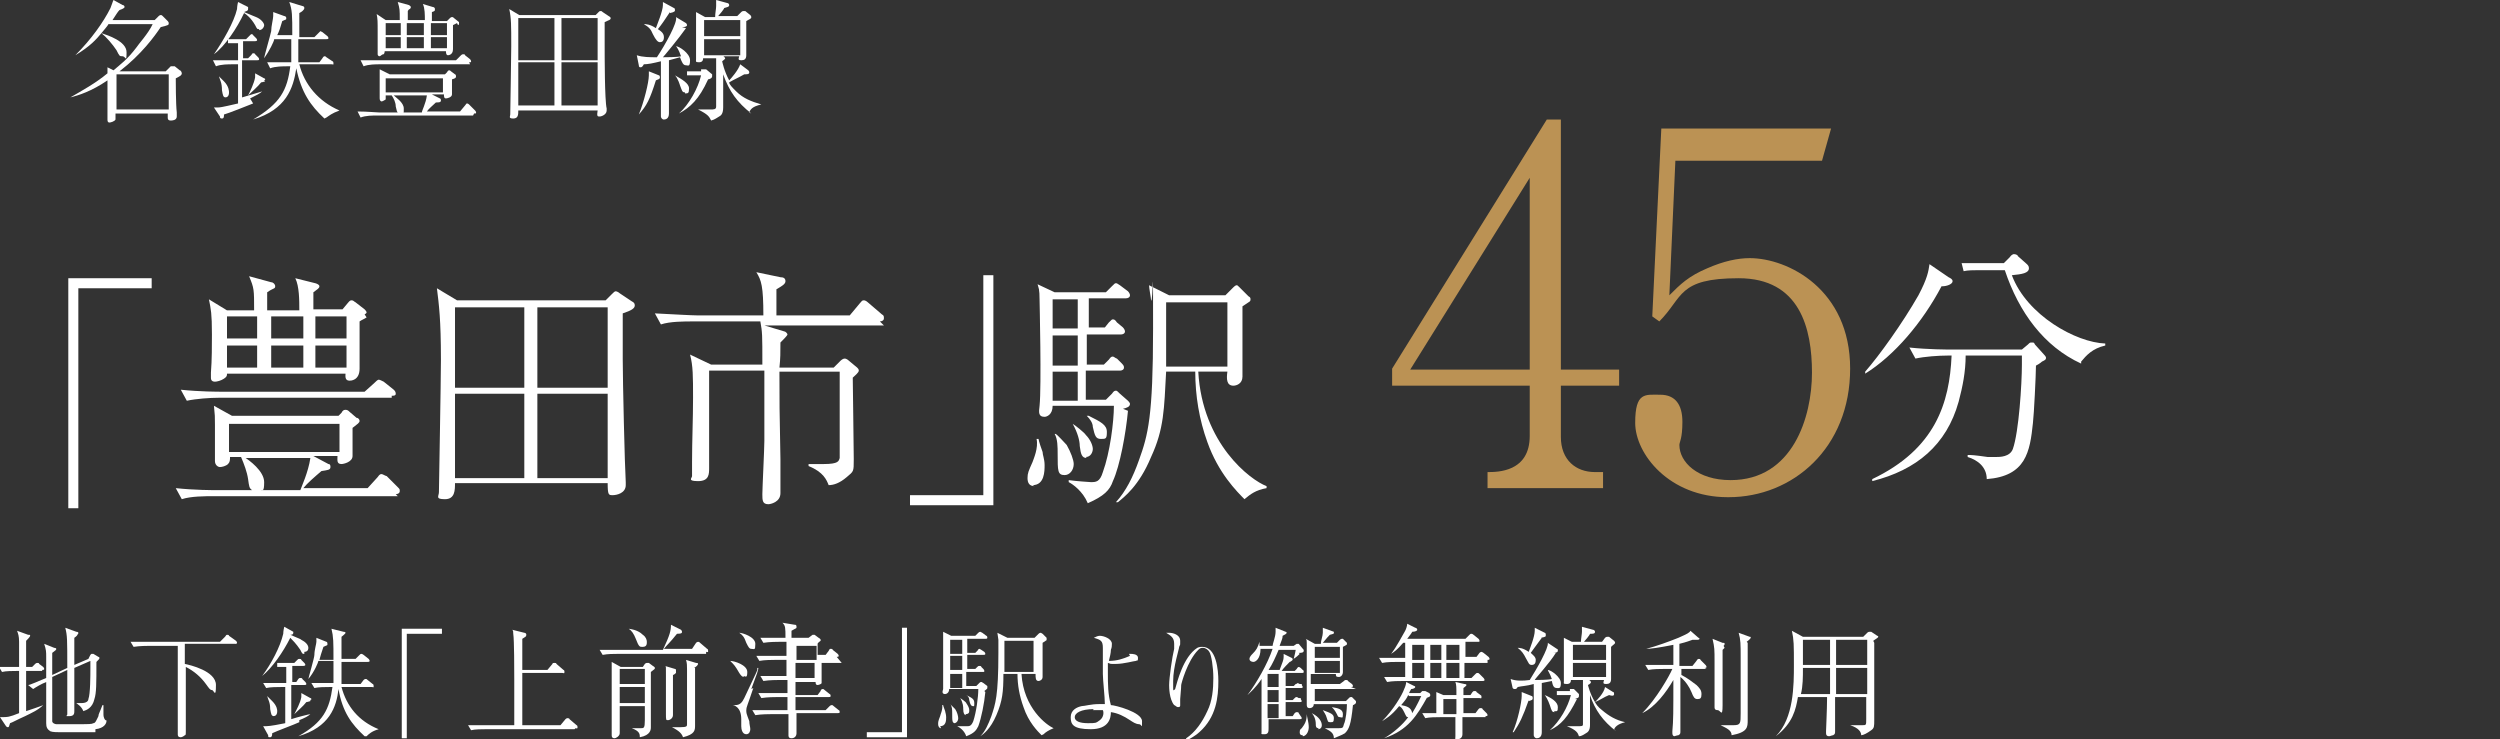 <?xml version="1.0" encoding="UTF-8"?>
<svg xmlns="http://www.w3.org/2000/svg" version="1.1" viewBox="0 0 248.9 73.6">
  <rect x="0" y="0" width="248.9" height="73.6" fill="#333333" stroke="none"/>
  <defs>
    <style>
      .cls-1 {
        fill: #bb9254;
      }

      .cls-2 {
        fill: #fff;
      }
    </style>
  </defs>
  <!-- Generator: Adobe Illustrator 28.7.7, SVG Export Plug-In . SVG Version: 1.2.0 Build 194)  -->
  <g>
    <g id="_レイヤー_2">
      <g id="work">
        <g>
          <g>
            <path class="cls-2" d="M4.2,66.8h-1.6c0,1.3,0,2.7,0,4,.3-.1,1.5-.5,1.7-.6h0c-.5.5-1.2.8-1.8,1.1-.9.4-1.2.6-1.5.7-.1.3-.1.4-.2.4s-.1,0-.2-.1l-.6-.9c.8,0,.9,0,1.9-.4v-4.2h-.2c-.4,0-1.1,0-1.5.1l-.3-.5c.7,0,1.4,0,2,0,0-1.9,0-1.9,0-2.5,0-.6-.1-.8-.2-1.1l1.1.4c.2,0,.2,0,.2.1,0,.1-.3.4-.4.5,0,1.2,0,1.6,0,2.6h.6l.3-.3c0,0,.1-.1.2-.1s.2,0,.2.1l.4.3c0,0,.1.1.1.2,0,.1-.1.1-.2.1h0ZM9.5,72.9c-.2,0-2.4,0-2.8,0-1.3,0-1.4,0-1.7-.1-.3-.2-.4-.4-.4-.8,0-.7,0-3.5,0-4.1-.5.2-1,.5-1.3.7l-.5-.4c.2,0,.8-.3,1.8-.7,0-.3,0-1.8,0-2.1,0-.5,0-.7-.2-1.3l1,.4c0,0,.2,0,.2.1s0,.1-.4.4c0,.4,0,1.9,0,2.2l1.5-.7c0-2.9,0-3.2-.2-4l1.1.4c0,0,.2,0,.2.1s0,.1-.1.2c0,.1-.3.3-.3.3,0,.5,0,.9,0,2.7l1.4-.6.2-.4c.1-.1.1-.1.1-.1,0,0,.1,0,.2,0l.5.3s.1,0,.1.1,0,.1-.3.4c0,2.2,0,3.1-.2,3.7-.2.9-.8,1.1-1.1,1.2-.2-.5-.6-.7-.7-.8h0c.2,0,.3,0,.5,0,.5,0,.7-.2.7-.4.2-.5.2-2.4.2-3.1s0-.5,0-.7l-1.6.7c0,.3,0,1.9,0,2.2s0,1.9,0,2.1,0,.5-.5.5-.2,0-.2-.2,0-.7,0-.7c0-.6,0-1.3,0-3.7l-1.5.7c0,.5,0,4.3,0,4.4,0,.2.3.3.4.3,0,0,1.6,0,1.8,0,1.6,0,1.7,0,1.9-.1.2,0,.3-.3.5-.7,0-.2.1-.3.4-1.1h.1c0,.1,0,.8,0,.9,0,.1,0,.4.2.6.1,0,.1,0,.1.1,0,.2-.2.7-1.1.8h0Z"/>
            <path class="cls-2" d="M23.5,64.1h-5.1v2c.5.1,3.1.7,3.1,2.1s-.2.5-.4.5-.3-.2-.6-.6c-.5-.7-1.2-1.3-2-1.7,0,2.4,0,2.8,0,5.8,0,.2,0,.3,0,.6s0,.4-.1.4c-.1.1-.3.2-.4.2-.3,0-.3-.2-.3-.3s0-.4,0-.5c0-2.1,0-2.6,0-5.7v-2.6h-2.8c-.2,0-1,0-1.6.1l-.3-.5c.6,0,1.4,0,2,0h6.9l.5-.5c.1-.1.1-.2.2-.2s.2,0,.2.1l.7.5s.1.1.1.2c0,.1-.1.1-.2.1h0Z"/>
            <path class="cls-2" d="M29.8,71.9c-.4.2-2.3.9-2.7,1.1,0,.1,0,.4-.2.4s-.2,0-.2-.2l-.5-.9c.1,0,.2,0,.3,0,.4,0,1.4-.2,1.9-.3v-3.6h-.4c-.4,0-1.1,0-1.5.1l-.3-.5c.9,0,1.8,0,2,0h.3v-1.6h-.2c-.2,0-.5,0-.7,0v-.4c0,0,.5,0,.7,0h1l.3-.3c.1-.1.1-.1.2-.1s.2,0,.2.1l.3.3c0,0,.1.1.1.2,0,0,0,.1-.2.1h-1.1v1.6h.4l.2-.3c.1-.1.1-.1.2-.1s.2,0,.2.1l.3.3c0,0,.1.1.1.2s-.1.1-.2.1h-1.3v3.4c.6-.2,1.8-.5,1.9-.5h0c-.2.2-.6.4-1.1.6h0ZM30.3,65.1c-.2,0-.2,0-.4-.4-.4-.6-.8-1-1-1.2-.7,1.4-1.8,3-2.8,3.8h0c.9-1.2,1.8-2.9,2.1-4.2,0,0,0-.3.1-.7l.9.5s0,0,0,.1c0,.2-.2.2-.3.2h0c.9.4,1,.4,1.1.5.4.2.7.5.7.8s-.2.4-.4.4h0ZM27.3,71.3c-.3,0-.3-.2-.4-.7,0-.7-.2-.9-.3-1.3h0c0,0,.1.1.5.5.5.5.5.9.5,1,0,.4-.2.5-.4.5h0ZM30.9,69.8c0,0-.3.1-.4.1-.3.4-.9.9-1.2,1.2h0c.2-.4.6-1.1.7-1.7,0,0,0-.3,0-.4l.9.5s.1,0,.1.1,0,0-.1.1h0ZM36.3,73.3c-1.3-1.2-2.2-2.4-2.6-4.7-.2,1.8-.9,3.8-4,4.7h0c2.5-1.4,3.1-2.7,3.4-4.9h-.3c-.4,0-1.1,0-1.5.1l-.3-.5c.9,0,1.7,0,2,0h.2c0-.5,0-.7,0-2.2h-1.5c0,.1-.4,1.1-1,1.8h0c0-.1.6-2.1.6-2.4,0-.5.2-1.1.2-1.3s0-.3,0-.4l1,.4c0,0,.1,0,.1.2s0,.1-.4.3c-.2.6-.3.9-.4,1.3h1.4c0-1.8,0-2.3-.2-3.1l1.2.3c0,0,.2,0,.2.1s-.3.3-.4.4c0,.4,0,1.7,0,2.2h1.4l.4-.4c.1-.1.1-.1.2-.1s0,0,.2.1l.5.4s.1.1.1.2c0,.1-.1.1-.2.1h-2.6c0,1.5,0,1.7,0,2.2h1.9l.3-.4c0,0,.1-.1.2-.1s.1,0,.2.1l.5.4s.1,0,.1.2,0,.1-.2.1h-3c.5,1.9,1.7,3.4,3.7,4.2h0c-.7.2-1,.5-1.2.7h0Z"/>
            <path class="cls-2" d="M40,62.6h4v.5h-3.5v10.4h-.5v-10.9Z"/>
            <path class="cls-2" d="M57.2,72.6h-8.8c-.4,0-1.1,0-1.5.1l-.3-.5c.9,0,1.8,0,2,0h2.6v-4.6c0-.8,0-3.9-.1-4.5,0-.2,0-.3-.1-.4l1.2.3c0,0,.2,0,.2.2s-.1.2-.4.4c0,.1,0,.3,0,.5,0,.4,0,2.3,0,2.6h2.5l.5-.6c0-.1.1-.1.2-.1s.2,0,.2.1l.7.6s.1,0,.1.2-.1.1-.2.1h-4c0,2.5,0,3.1,0,5.2h3.8l.5-.6c.1-.1.2-.1.2-.1,0,0,.2,0,.2.1l.7.6c0,0,.1,0,.1.2s-.1.1-.2.1h0Z"/>
            <path class="cls-2" d="M70.3,65.1h-8.8c-.4,0-1,0-1.5.1l-.3-.5c.7,0,1.3,0,2,0h4.3c.7-1.5.8-1.9.8-2.5l1,.5c0,0,.1.1.1.2,0,.1,0,.2-.5.2-.8,1-.9,1-1.3,1.5h2.8l.4-.6c0,0,.1-.1.2-.1s.1,0,.2.1l.7.6c0,0,.1,0,.1.2s0,.1-.2.1ZM64.8,66.9v4c0,.2,0,1.3,0,1.5s0,.8-1.1,1c0-.3,0-.6-.8-.9h0c0,0,.7,0,.9,0,.3,0,.4,0,.4-.8s0-1.2,0-1.4h-2.5c0,.2,0,1.2,0,1.6s0,1,0,1.1c0,.3-.4.5-.5.5s-.3,0-.3-.3,0-1.5,0-1.7c0,0,0-4.6,0-5.6l.9.5h2.2l.2-.3c0,0,.1-.1.2-.1s.1,0,.2,0l.4.3c0,0,.2.1.2.2s0,.1-.4.4h0ZM64.2,66.6h-2.5v1.5h2.5v-1.5ZM64.2,68.4h-2.5v1.6h2.5v-1.6ZM63.9,64.4c-.2,0-.3,0-.6-.8-.2-.5-.4-.8-.7-1h0c.8.1,1.2.4,1.4.6.3.2.4.5.4.7s0,.5-.4.5ZM67.3,67s-.2.2-.3.2c0,.5,0,.9,0,1.9,0,.3,0,1.8,0,2.1s-.3.5-.5.5-.2,0-.2-.7c0-1.1,0-2.2,0-3.7s0-.8-.1-1l1,.3c0,0,.1,0,.1.1s0,.1,0,.1h0ZM69.2,66.5c0,.9,0,3.7,0,4.5,0,.2,0,1,0,1.2,0,.5,0,.9-1.2,1.2-.1-.3-.3-.6-1.1-1h0c.4,0,.8,0,.8,0,.7,0,.7-.1.7-.3v-5.5c0-.3,0-.6-.1-.9l1,.3c.1,0,.2,0,.2.1,0,.1-.2.3-.4.4h0Z"/>
            <path class="cls-2" d="M74.1,67.4c-.2,0-.3-.1-.5-.4-.4-.7-.5-.8-.9-1.2h0c.4,0,1.7.4,1.7,1.1s-.2.4-.4.4h0ZM75,68.5c-.6,1.8-.7,1.9-.7,2.2s0,.3.3,1.1c0,.3.1.6.1.8s-.1.5-.4.5c-.4,0-.5-.5-.5-.8s0-.6,0-.7c0-1.2-.7-1.4-.9-1.4h0c.1,0,.2,0,.3,0,.5,0,.7-.3.9-.7.5-1.1,1.3-2.7,1.3-2.8,0,0,0-.2,0-.2h.1c0,.2-.1.5-.7,2.1h0ZM74.8,64.6c-.2,0-.3-.2-.5-.6-.2-.6-.4-.8-.7-1h0c.3,0,1.6.4,1.6,1.1s-.1.5-.4.5ZM83.8,66h-2c0,.1,0,1.6,0,1.7,0,.2,0,.2,0,.3,0,.1-.3.2-.4.2-.2,0-.2-.2-.2-.3h-2v1.3h2.2l.3-.4c0-.1.1-.2.2-.2s.1,0,.2.1l.5.4c0,0,.1,0,.1.2,0,.1-.1.1-.2.1h-3.3v1.3h3l.4-.4c0,0,.1-.1.2-.1s.1,0,.2.1l.5.4s.1,0,.1.2c0,.1-.1.1-.2.1h-4.1c0,.3,0,1.7,0,2s-.2.5-.5.5-.3-.2-.3-.3,0-.6,0-.7c0-.2,0-1.2,0-1.4h-1.7c-.2,0-1,0-1.6.1l-.3-.5c.6,0,1.4,0,2,0h1.5c0-.4,0-1.2,0-1.3h-1c-.2,0-1,0-1.6.1l-.3-.5c.6,0,1.4,0,2,0h.9v-1.3h-.8c-.2,0-1,0-1.6.1l-.3-.5c.7,0,1.3,0,2,0h.6v-1.6h-1.2c-.2,0-1,0-1.5.1l-.3-.5c.6,0,1.4,0,2,0h1v-1.4h-.7c-.2,0-1,0-1.6.1l-.3-.5c.7,0,1.3,0,2,0h.5c0-1,0-1.2-.3-1.5l1.2.2c.1,0,.2,0,.2.2s0,.1-.5.4c0,.2,0,.2,0,.7h1.7l.4-.3s.1,0,.1,0c0,0,0,0,.1,0l.4.3c0,0,.2.1.2.2s0,0,0,.1c0,0-.3.2-.3.3,0,.3,0,.7,0,1.1h.8l.3-.4c.1-.2.1-.2.2-.2s.2,0,.2.1l.5.4s.1.1.1.2c0,.1-.1.1-.2.1h0ZM81.2,64.3h-1.9v1.4s2,0,2,0v-1.4h0ZM81.2,66h-2v.4c0,.2,0,1,0,1.1h1.9v-1.6h0Z"/>
            <path class="cls-2" d="M90.3,73.4h-4v-.5h3.5v-10.4h.5s0,10.9,0,10.9Z"/>
            <path class="cls-2" d="M93.7,72.5c-.2,0-.3-.2-.3-.4s0-.3.2-.8c0-.1.3-.7.2-1.1h.1s0,.1.2.6c0,.1.1.3.1.6s0,.9-.6.9h0ZM98.1,68.9c-.1,1.1-.4,2.6-.7,3.4-.2.4-.4.7-1.2,1-.2-.6-.7-.9-.9-1h0c.3,0,1,0,1,0,.2,0,.4,0,.6-.5.3-.9.5-2.4.5-3.2h-2.9c0,.4-.3.5-.4.5-.3,0-.3-.2-.2-.5,0-1,0-4.9,0-5,0-.6,0-.6,0-.7l.8.4h2.4l.3-.3c.1-.1.2-.1.2-.1s0,0,.2.1l.4.3s.1,0,.1.2c0,.1-.1.1-.2.1h-1.8v1.4h.8l.2-.2c.1-.1.1-.2.2-.2s0,0,.2.1l.3.2s.1.1.1.2c0,.1-.1.1-.2.1h-1.6v1.4h.8l.2-.2c.1-.1.1-.1.2-.1s.2,0,.2.1l.2.2c.1.1.1.2.1.2,0,.1,0,.1-.2.1h-1.6v1.4h1l.3-.3c.1-.1.1-.1.2-.1s0,0,.2.1l.4.3s0,0,0,.2c0,.1-.2.2-.3.3h0ZM95.8,63.7h-1.2v1.4h1.2v-1.4ZM95.8,65.3h-1.2v1.4h1.2v-1.4ZM95.8,67.1h-1.2v1.4h1.2v-1.4ZM95.1,72c-.3,0-.3-.2-.3-1,0-.3,0-.7-.2-.9h0c0,0,.4.4.5.5.2.3.3.7.3.9,0,.3-.2.5-.4.5ZM96.2,71.2c-.2,0-.3-.2-.3-.6,0-.2,0-.6-.3-1.1h0c0,0,.6.4.6.5.2.3.3.5.3.7s0,.4-.4.4ZM96.9,70.3c-.2,0-.3-.1-.4-.6,0-.2-.1-.4-.3-.5h0c.6.3.8.4.8.8s0,.3-.3.3h0ZM103.7,73.2c-.4-.4-1.3-1.3-1.8-2.8-.4-1.1-.6-2.2-.6-3.3h-1.4c0,1.8-.1,2.7-.7,4.1-.6,1.4-1.3,1.9-1.6,2.1h0c.5-.5.8-1.2,1.1-2,.4-1.2.7-2,.7-6.3s0-1.1,0-1.3c0-.1-.1-.6-.1-.7l1,.5h2.7l.4-.4s.1-.1.2-.1,0,0,.2.1l.4.4c0,0,0,.1,0,.2s0,0-.1.1c0,0-.3.2-.3.2,0,.6,0,1.7,0,2.6,0,.1,0,.6,0,.8,0,.3-.3.4-.4.4-.3,0-.3-.3-.3-.7h-1.4c.2,3.4,2.5,5.1,3.2,5.4h0c-.5.2-.8.4-1,.6h0ZM102.9,63.8h-2.9c0,.7,0,2.3,0,3.1h2.9v-3.1Z"/>
            <path class="cls-2" d="M112.4,65.1c0,0,.1,0,.2,0s.7,0,.7.4-.1.2-.2.3c-.2,0-1.2.3-2,.3s-.4,0-.8-.1c0,.2,0,.5,0,1,0,1.1,0,2.1.3,3.2.4,0,3.1.7,3.1,1.6s0,.3-.3.3-.6-.2-.9-.4c-.6-.4-1.2-.7-1.9-.8,0,.6-.2,1.7-2,1.7s-2-.5-2-1.2.6-1,1.1-1.1c.3,0,.9-.2,1.7-.2s.4,0,.6,0c0-.7-.2-2.4-.2-3s0-2.5,0-2.6c0-.7-.2-.8-.9-1,.2-.1.4-.2.6-.2.4,0,1.2.3,1.2.8s-.1.5-.1.6c0,.3-.1.7-.2,1.1.8,0,1.4-.2,2.1-.5h0ZM108.9,70.6c-1.3,0-1.9.4-1.9.8s.5.6,1.3.6.8,0,1.2-.3c.4-.3.4-.8.3-1-.2,0-.4,0-1,0h0Z"/>
            <path class="cls-2" d="M118.1,73.5c.9-.6,1.6-1.6,2.1-2.7.5-1,.6-2.2.6-3.3s-.2-2.3-.4-2.6c-.1-.2-.4-.4-.6-.4s-.3,0-.5.2c-1.1,1.1-1.7,3.4-1.7,3.5,0,.4-.1,1.2-.1,1.4s0,.5,0,.6c0,.1,0,.2-.2.2-.2,0-.3-.2-.4-.2-.5-.6-.5-1.8-.5-2,0-.7.3-2.8.5-3.6,0-.2,0-.4,0-.5,0-.6-.3-.8-.8-1.1,0,0,.2,0,.3,0,.4,0,1.1.2,1.1.8s0,.3-.1.6c0,.2-.6,2-.6,3.4s0,.8.1.9c0,0,0,0,0,0,0,0,0,0,.1-.1.2-.7.8-3.2,2.2-4.1.2-.1.4-.1.5-.1,1.4,0,1.6,2.3,1.6,3.4,0,1.6-.2,3.6-1.9,5.1-.3.3-1,.7-1.4.9h0c0,0,0,0,0,0Z"/>
            <path class="cls-2" d="M129.4,65.1c-.4.4-.5.4-.6.5h0c.1-.4.2-.8.2-.9h-1.7c-.3.7-.6,1.4-1,2h.2c0,0,.9,0,.9,0,.3-.8.4-1,.4-1.3s0-.2,0-.3l.8.4c0,0,.1,0,.1.2,0,0-.2.2-.3.2-.1.1-.7.7-.8.9h1.3l.2-.2c0,0,.1-.2.2-.2s0,0,.2.1l.2.2s.1,0,.1.2c0,.1-.1.1-.2.1h-1.6v1.3h.8l.2-.2c.1,0,.2-.1.2-.1s0,0,.2.1h.2c0,.2.1.2.1.3,0,.1-.1.1-.2.1h-1.5v1.2h.7l.2-.2c.1-.1.1-.1.2-.1s0,0,.2.1h.2c0,.2.1.2.1.3,0,.1-.1.1-.2.1h-1.4v1.4h.7l.2-.3s.1-.1.2-.1.2,0,.2.1l.2.3c0,0,.1.1.1.2,0,.1-.1.1-.2.1h-3.1c0,.2,0,.6,0,.9s0,.6-.4.6-.3,0-.3-.2,0,0,0-.1c0-.7,0-2,0-2.8v-2.4c-.6.9-1.1,1.3-1.4,1.6h0c.9-1.2,2-3.1,2.5-4.6h-1.2c0,1-.5,1.3-.7,1.3s-.4-.1-.4-.3.2-.4.3-.5c.4-.4.5-.6.7-1.2h0c0,.1,0,.3,0,.4h1.3c0-.2.3-.9.3-1.4s0-.3,0-.4l1,.4s.1,0,.1.1c0,.1-.2.2-.4.3,0,.3-.1.4-.3,1h1.4l.3-.2c0,0,.1,0,.1,0,0,0,.1,0,.1,0l.5.6s0,0,0,.1c0,.2-.3.2-.5.2h0ZM127.3,67.1h-1.1v1.3h1.1v-1.3ZM127.3,68.7h-1.1v1.2h1.1v-1.2ZM127.3,70.1h-1.1v1.4h1.1v-1.4ZM129.7,73.2c-.1,0-.3,0-.3-.3s.1-.3.2-.4c.3-.4.5-.7.5-1.4h0c0,.2.2.8.2,1.3s-.3.9-.6.9h0ZM135,68.6h-4.1v1.2h3.1l.3-.3c.1-.1.1-.1.2-.1s0,0,.1,0l.4.4s0,0,0,.1,0,0,0,.1c0,0-.2.2-.3.2-.2,2-.4,2.4-.8,2.8-.3.2-.9.4-1.1.5,0-.5-.3-.7-.9-1h0c.2,0,.6,0,1.2,0s.6,0,.7-.4c.2-.4.3-1.5.3-2h-3.3c0,.4-.4.4-.4.4-.3,0-.3-.2-.3-.4,0-.4,0-2.1,0-2.4,0-.3,0-.6,0-1.2,0-1,0-2.2,0-2.5,0-.2,0-.3-.1-.4l.9.5h.6c0-.3.2-.8.2-1.1s0-.4,0-.5l1.1.4c0,0,0,.1,0,.1,0,.1,0,.1-.4.2-.2.2-.2.2-.7.8h1.4l.3-.3c0,0,.1-.1.2-.1s0,0,.1,0l.4.4s0,0,0,.1,0,.1-.4.3c0,.2,0,.4,0,.7,0,.3,0,1.5,0,1.8s-.2.5-.4.5c-.3,0-.3-.1-.3-.3h-2.5v1h2.9l.4-.3c.1-.1.1-.1.2-.1s.2,0,.2.1l.4.3s.1.1.1.2-.1.1-.2.1h0ZM131.3,72.5c-.3,0-.3-.2-.3-.4,0-.5-.2-.9-.4-1.1h0c.8.4,1,.9,1,1.2s-.2.4-.4.4h0ZM133.4,64.4h-2.5v1.1h2.5v-1.1ZM133.4,65.8h-2.5v1.2h2.5v-1.2ZM132.4,71.9c-.2,0-.2-.1-.3-.4-.1-.4-.3-.6-.4-.8h0c.8.3,1.1.4,1.1.8s-.1.4-.3.4h0ZM133.4,71.4c-.2,0-.2-.1-.3-.3-.2-.4-.4-.6-.5-.7h0c.6.1,1.1.2,1.1.7s-.1.3-.3.3h0Z"/>
            <path class="cls-2" d="M148.1,66h-2.3v1.5h.7l.4-.4c.1-.1.1-.1.2-.1s.1,0,.2.1l.4.4c0,0,.1.1.1.2s-.1.1-.2.1h-7.9c-.4,0-1.1,0-1.6.1l-.3-.5c.8,0,1.6,0,2.1,0v-1.5h-.7c-.4,0-1.1,0-1.6.1l-.3-.5c.9,0,1.8,0,2,0h.6v-1.5h-.2c-.6.7-.9.9-1.2,1.1h0c.6-.8,1.1-1.8,1.4-2.3.1-.2.2-.5.2-.7l.8.4c.1,0,.2.1.2.2,0,.1-.2.2-.5.2-.1.2-.2.3-.5.7h5.8l.4-.4c.1-.1.1-.1.2-.1s.2.1.2.1l.5.4s.1.1.1.2,0,.1-.2.1h-1.2v1.5h1.1l.3-.4s.1-.1.2-.1,0,0,.2.1l.5.4s.1.1.1.2-.1.1-.2.1h0ZM142.1,69.4c-1,1.8-1.9,3.3-4.3,4.1h0c.9-.5,1.9-1.4,2.4-2.1-.2,0-.2-.1-.4-.5s-.3-.5-.5-.6c-.8,1-1.4,1.3-1.7,1.5h0c1.1-1.1,2-2.6,2.2-3.2.1-.2.2-.5.2-.7l.8.4s.1,0,.1.1c0,0,0,0,0,0,0,.1-.2.2-.4.2-.1.2-.2.3-.2.4h1.1l.2-.2s.1,0,.1,0c0,0,.1,0,.2,0l.4.2s.1.1.1.2c0,.2-.2.2-.4.3h0ZM140.2,69.2c-.2.4-.2.4-.7,1,.5.1,1,.2,1.1.8.5-.8.8-1.5.9-1.7h-1.2ZM141.8,64.2h-1.2v1.5h1.2v-1.5ZM141.8,66h-1.2v1.5h1.2v-1.5ZM147.9,71.4h-2.3c0,.2,0,1.1,0,1.2,0,0,0,.4,0,.5,0,.3-.2.5-.5.5s-.2,0-.2-.3,0-.5,0-.5c0-.2,0-1.2,0-1.4h-1.5c-.4,0-1.1,0-1.5.1l-.3-.5c.6,0,.7,0,1.4,0v-.8c0-.5,0-.6,0-1.3l.7.3h1.3c0-.8,0-1-.1-1.3l.9.2c0,0,.2,0,.2.1s-.2.2-.3.3c0,0,0,.6,0,.7h.7l.2-.3c.1-.1.1-.1.2-.1s.2,0,.2.1l.4.3s.1,0,.1.2-.1.1-.2.1h-1.6v1.5h1.2l.3-.4c.1-.1.1-.1.2-.1s.2,0,.2.1l.4.4c0,0,.1.1.1.2,0,.1-.1.1-.2.1h0ZM143.5,64.2h-1.1v1.5h1.1v-1.5ZM143.5,66h-1.1v1.5h1.1v-1.5ZM143.7,69.6v1.5h1.3c0-1.1,0-1.2,0-1.5h-1.3ZM145.3,64.2h-1.3v1.5h1.3v-1.5ZM145.3,66h-1.3v1.5h1.3v-1.5Z"/>
            <path class="cls-2" d="M152.2,69.7c-.6,1.7-.9,2.3-1.5,3.2h-.1c.5-1.1.9-3,.9-3.6s0-.3,0-.4l1,.4c0,0,.1,0,.1.2,0,.2-.1.2-.4.3h0ZM154.9,65c-.6,1-2.1,2.6-2.1,2.7.2,0,1.4,0,1.7-.1-.2-.6-.4-.8-.4-.9h0c.3,0,1.3.7,1.3,1.3s-.2.5-.4.5c-.3,0-.4-.2-.5-.7l-1,.2c0,1.2,0,1.8,0,2.1,0,.4,0,2.7,0,2.8,0,.5-.3.6-.5.6s-.3-.2-.3-.3c0-.4,0-2.3,0-2.7s0-2.1,0-2.4c-.7.2-1.2.2-1.6.3-.1.2-.2.2-.3.2s-.1,0-.2-.1l-.2-.9c.5.2,1.2.2,1.9.1.7-1.1,1.9-3.2,1.8-3.7l.9.6c.1,0,.1.1.1.2,0,.1-.1.2-.5.2h0ZM153.5,63.5c-.6.8-.8,1.1-1.1,1.5.2.2.5.4.5.7s-.1.5-.4.5-.3-.2-.6-.7c-.2-.4-.4-.7-.8-1h0c.2,0,.5,0,1.1.4.1-.3.6-1.5.6-2.1s0-.2,0-.3l1,.5c0,0,.1,0,.1.2s0,.2-.5.3h0ZM154.8,70.9c-.3,0-.3-.1-.5-.7,0,0-.2-.6-.5-1h0c.7.3,1.3.7,1.3,1.2s-.1.4-.4.4h0ZM157,69.6c-.9,1.8-1.6,2.6-2.7,3.1h0c1-.9,1.8-2.3,2.1-3.5h-.7c-.2,0-.5,0-.7,0v-.4c.1,0,.6,0,.7,0h.6v-.2c.2,0,.2,0,.3,0s.1,0,.1,0l.5.5c0,0,0,0,0,.2,0,.2-.2.2-.4.3h0ZM160.9,72.8c-1.3-1-2.1-2.1-2.6-3.6,0,.2,0,.4,0,.6,0,.4,0,2.4,0,2.4,0,.5-.2.7-.4.8-.2.1-.4.3-.7.3-.1-.3-.2-.6-1.2-1h0c.2,0,1,0,1.1,0,.4,0,.5,0,.5-.2v-3.8c0-.4,0-.5,0-.6h-1.2c0,.1,0,.4-.4.4s-.3-.1-.3-.2c0-.3,0-1.5,0-1.8s0-1.7,0-1.9,0-.5,0-.7l.8.4h.9c0-.3.1-.8.1-1s0-.4,0-.5l1.1.3c.1,0,.2.1.2.2,0,.2-.2.2-.5.2,0,.1-.5.7-.6.8h1.8l.3-.4s.1-.1.2-.1.1,0,.2,0l.5.4c0,0,.1.1.1.2,0,.1-.2.2-.4.4,0,.1,0,1.5,0,1.6,0,.2,0,1.4,0,1.6,0,.4-.2.5-.5.5s-.3-.1-.2-.4h-1.7.2c.1,0,.2.2.2.2,0,.1-.1.2-.3.3,0,0,.2.9.7,1.7.2-.2.9-.9,1-1.5l.8.5c.1,0,.1.1.1.2,0,.2-.2.2-.5.1-.5.2-.9.5-1.4.7.1.2.3.5.7.8.7.6,1.4,1,2.3,1.2h0c-.8.2-1,.5-1.1.7h0ZM159.9,64.2h-3.3v1.5h3.3v-1.5ZM159.9,66h-3.3v1.4h3.3v-1.4Z"/>
            <path class="cls-2" d="M169.9,66.6h-2.5c0,.3,0,.3,0,.6.6.3,1.1.7,1.5,1,.3.3.5.5.5.9s-.1.5-.4.5-.4-.2-.6-.7c-.2-.5-.6-1.1-1.1-1.5,0,.8,0,4.1,0,4.8,0,.1,0,.5,0,.6,0,.2,0,.3-.2.4-.1,0-.4.1-.4.1-.1,0-.2-.1-.2-.3s0-.2,0-.2c.1-1.1.1-1.8.1-5.1-.7,1.2-1.8,2.7-3.1,3.3h0c1.4-1.4,2.7-3.7,3-4.4h-.8c-.4,0-1.1,0-1.6.1l-.3-.5c.9,0,1.8,0,2,0h.8v-2c-1.5.3-2.3.4-2.7.4h0c1.1-.3,2.2-.7,3.2-1.1.9-.4,1.1-.5,1.2-.7l.8.7c.1,0,.1.1.1.1,0,.1-.2.1-.2.1-.1,0-.3,0-.5,0-.3.1-.5.2-1.3.4v2.2s1.3,0,1.3,0l.4-.5c0,0,.1-.2.2-.2s.2,0,.2.1l.5.5s.1.1.1.2-.1.1-.2.1h0ZM171.7,64.5s-.2.2-.2.2c0,.2,0,.3,0,.8,0,1.3,0,3.4,0,4.7s-.2.5-.5.5-.3-.2-.3-.3,0-.5,0-.6c0-1.3,0-2.6,0-3.9s0-1.4-.2-2.3l1,.4c.2,0,.2,0,.2.1s0,.1-.1.2h0ZM174,64c0,.3,0,.5,0,.7,0,1.4,0,4.8,0,5.5,0,.2,0,1.3,0,1.5,0,.7,0,1.2-1.6,1.5,0-.5-.5-.7-1.1-1h0c.3,0,1,0,1.3,0,.7,0,.7-.2.7-1.2s0-2.8,0-3.2,0-1.9,0-2.3c0-1.4,0-1.8-.2-2.5l1.1.4c.1,0,.1,0,.1.1,0,0,0,.1-.4.4h0Z"/>
            <path class="cls-2" d="M186.6,64c0,.4,0,.9,0,1.2,0,.8,0,3.3,0,4.8,0,.5,0,1.5,0,1.7,0,.6,0,.8-.3,1-.4.3-.8.5-1,.5,0-.3-.2-.7-1.1-1h0c.2,0,1,0,1.2,0,.4,0,.4,0,.4-.6s0-1.8,0-2.2h-3.1c0,.5,0,2.5,0,2.9,0,.2,0,.4,0,.5,0,.2,0,.3-.2.4-.1,0-.3.1-.4.1-.2,0-.3-.1-.3-.3s0-.2,0-.2c0-.2.1-2.2.1-3.2v-.2h-2.9c-.2,1.2-.5,2.6-2.2,3.9h0c1.8-1.8,1.8-5.1,1.8-7.1s0-2.5-.2-3.4l1.1.6h6l.4-.4c0,0,.1-.1.2-.1s.1,0,.2,0l.6.4s.1,0,.1.1c0,.1-.4.3-.5.4h0ZM179.5,66.5c0,.9,0,1.8-.2,2.6h2.9v-2.6s-2.7,0-2.7,0ZM182.2,63.7h-2.7v2.5h2.7v-2.5ZM185.9,63.7h-3.1v2.5h3.1v-2.5ZM185.9,66.5h-3.1v2.6h3.1v-2.6Z"/>
          </g>
          <g>
            <g>
              <path class="cls-2" d="M17.5,7.8c0,.2,0,2.6.1,3.4,0,0,0,.3,0,.4,0,.4-.5.4-.6.4-.3,0-.3-.2-.3-.3s0-.4,0-.4h-5.2c0,.1,0,.6,0,.6-.1.2-.5.3-.6.3-.2,0-.2-.2-.2-.3s0-.4,0-.5c0-1.1,0-3,0-3.4-1.6,1.1-2.9,1.5-3.7,1.7h0c1.2-.7,2.5-1.4,3.7-2.4,0-.3,0-.5,0-.6l.6.3c.7-.6,1.4-1.1,2.3-2.3.1-.2,1.2-1.4,1.6-2.3h-4.4c-.1.2-.3.4-.7.9.6.2,2.5.8,2.5,1.9s-.1.4-.4.4-.3,0-.6-.6c-.4-.6-1-1.3-1.5-1.7-.5.6-1.1,1.3-2.6,2.2h0c1.6-1.6,2.8-3.3,3.5-4.7.2-.5.2-.6.3-.8l.9.5c0,0,.2,0,.2.2,0,.1-.2.2-.5.3-.2.2-.3.4-.7,1h4.2l.4-.4s.1-.1.2-.1.1,0,.2.1l.5.5c0,0,.1.1.1.2,0,.2,0,.2-.8.4-.6.9-1.9,2.7-4.1,4.4h4.6l.5-.5s.1,0,.2,0,.1,0,.2,0l.5.4c.1,0,.2.2.2.3,0,.2-.2.3-.6.5h0ZM16.8,7.4h-5.2v3.5h5.2v-3.5Z"/>
              <path class="cls-2" d="M25.2,10.3c-.5.2-2.5,1-2.9,1.1,0,.2,0,.4-.2.4s-.2-.1-.2-.2l-.6-.9c.1,0,.2,0,.4,0,.4,0,1.5-.3,2-.4v-3.9h-.5c-.5,0-1.2,0-1.7.2l-.3-.6c1,0,1.9,0,2.2,0h.3v-1.7h-.3c-.2,0-.5,0-.7,0v-.4c.1,0,.6,0,.8,0h1l.3-.3c.1-.1.2-.2.2-.2,0,0,.2,0,.2.1l.3.3c0,0,.1.1.1.2,0,0,0,.1-.2.1h-1.2v1.7h.5l.3-.3c.1-.1.1-.2.2-.2,0,0,.2,0,.2.1l.3.3c0,0,.1.1.1.2s-.1.1-.2.1h-1.5v3.7c.7-.2,2-.6,2-.6h0c-.2.2-.6.4-1.2.7h0ZM25.8,2.9c-.2,0-.2,0-.4-.4-.4-.7-.9-1.1-1.1-1.2-.7,1.5-1.9,3.3-3,4.1h0c.9-1.3,2-3.2,2.3-4.5,0,0,0-.3.1-.7l1,.5s0,0,0,.2c0,.2-.2.2-.4.3h0c.9.4,1,.4,1.2.5.5.2.8.6.8.8s-.2.5-.5.5h0ZM22.5,9.7c-.3,0-.3-.2-.4-.7,0-.8-.2-1-.3-1.4h0c0,0,.1.1.5.5.5.5.5,1,.5,1.1,0,.4-.2.5-.4.5h0ZM26.4,8.1c0,0-.3.1-.4.1-.3.4-1,1-1.3,1.3h0c.2-.4.6-1.2.7-1.8,0,0,0-.3,0-.4l.9.5s.1,0,.1.1,0,0-.1.1h0ZM32.3,11.8c-1.4-1.3-2.3-2.6-2.8-5-.3,2-1,4.1-4.3,5.1h0c2.7-1.6,3.4-2.9,3.7-5.3h-.3c-.4,0-1.2,0-1.7.2l-.3-.6c.9,0,1.8,0,2.2,0h.2c0-.6,0-.7,0-2.3h-1.7c0,.2-.5,1.2-1,1.9h0c0-.2.6-2.2.7-2.7,0-.5.2-1.2.2-1.5s0-.3,0-.4l1.1.4c0,0,.2,0,.2.2s0,.1-.4.3c-.2.7-.3,1-.5,1.4h1.5c0-2,0-2.5-.3-3.3l1.3.4c0,0,.2,0,.2.2s-.3.4-.5.5c0,.4,0,1.9,0,2.4h1.5l.4-.4c.1-.1.2-.2.2-.2,0,0,0,0,.2.1l.5.4s.1.1.1.2c0,.1-.1.1-.2.1h-2.8c0,1.6,0,1.8,0,2.3h2.1l.3-.4c0,0,.1-.2.2-.2s.1,0,.2.1l.6.4c0,0,.1,0,.1.2s0,.1-.2.1h-3.2c.5,2,1.9,3.7,4,4.6h0c-.8.3-1,.5-1.3.7h0Z"/>
              <path class="cls-2" d="M47.1,11.5h-9.5c-.5,0-1.2,0-1.7.2l-.3-.6c1,0,1.9.1,2.2.1h1.8c-.1-.1-.1-.2-.2-.6,0-.4-.2-.8-.4-1.1h-.6c0,.2,0,.3,0,.4,0,0-.3.2-.4.2s-.2-.1-.2-.3,0-.4,0-.5c0-.2,0-.9,0-1.4s0-.5,0-1l1,.5h5.5l.2-.2c0,0,.1-.2.2-.2s.1,0,.2.1l.4.3c0,0,.1,0,.1.2,0,.1,0,.2-.4.3,0,.3,0,1.2,0,1.2,0,0,0,.2,0,.3,0,.3-.5.4-.6.4-.2,0-.2-.2-.2-.4h-1.2l.8.4c0,0,.1,0,.1.2,0,.2-.2.2-.5.2-.3.3-.7.6-.9.9h3.3l.5-.6c.1-.1.1-.2.2-.2s.2.1.2.1l.6.6c0,0,.1.1.1.2,0,.1,0,.1-.2.1h0ZM46.8,6.4h-8.9c-.5,0-1.2,0-1.7.2l-.3-.6c1,0,1.9,0,2.2,0h7.3l.5-.5c0,0,.1-.1.2-.1s.2,0,.2.1l.5.4c0,0,.1.1.1.2s0,.1-.2.1h0ZM45.5,2.3c-.2.1-.2.1-.4.2,0,.4,0,2.1,0,2.4,0,.6-.5.6-.5.6-.2,0-.2-.3-.2-.4h-6.1c0,0,0,.2-.1.3-.2,0-.3.2-.4.2-.2,0-.2-.2-.2-.2s0-.2,0-.2c0-.6,0-1.4,0-2,0-1.1,0-1.3-.1-1.8l.9.6h1.4c0-1.1,0-1.1-.2-1.8l1.1.3c0,0,.2.1.2.2s0,.1-.1.2c0,0-.1,0-.2.2,0,.2,0,.7,0,.9h1.7c0-.5,0-1.2-.2-1.6l1,.3s.2,0,.2.2,0,.2-.3.3c0,.2,0,.7,0,.9h1.5l.3-.3c0,0,.1-.1.2-.1s.1,0,.2.1l.5.4s0,.1,0,.2,0,0-.1.1h0ZM39.9,2.3h-1.5v1.2h1.5v-1.2ZM39.9,3.7h-1.5v1.1h1.5v-1.1ZM44.1,7.8h-5.7v1.4h5.7v-1.4ZM39.2,9.5c.2.2,1,.7,1,1.3s0,.4-.2.4h2c0-.2.4-.9.5-1.7h-3.4ZM42.2,2.3h-1.7v1.2h1.7v-1.2ZM42.2,3.7h-1.7v1.1h1.7v-1.1ZM44.5,2.3h-1.6v1.2h1.6v-1.2ZM44.5,3.7h-1.6v1.1h1.6v-1.1Z"/>
              <path class="cls-2" d="M60.2,2.2c0,.7,0,1.2,0,2.3s0,5.5.2,6.3c0,0,0,.1,0,.2,0,.4-.5.6-.7.6s-.3,0-.2-.6h-7.9c0,.4,0,.8-.5.8s-.3-.2-.3-.4.1-5.8.1-6.8c0-2.1,0-2.8-.2-3.7l1,.6h7.6l.3-.3c.1-.1.1-.1.2-.1s.1,0,.2.1l.6.4c0,0,.2.1.2.2,0,.2-.2.2-.6.4ZM55.2,1.8h-3.6v4.2h3.6V1.8ZM55.2,6.2h-3.6v4.3h3.6v-4.3ZM59.5,1.8h-3.6v4.2h3.6V1.8ZM59.5,6.2h-3.6v4.3h3.6v-4.3Z"/>
              <path class="cls-2" d="M65.3,8c-.6,1.9-.9,2.5-1.7,3.4h0c.5-1.2,1-3.2,1-3.9s0-.3,0-.4l1,.4c0,0,.1,0,.1.2,0,.2-.2.2-.4.3h0ZM68.3,2.8c-.7,1-2.2,2.8-2.3,2.9.2,0,1.5,0,1.8-.1-.2-.6-.4-.9-.5-1h0c.3,0,1.4.7,1.4,1.4s-.2.5-.4.5c-.3,0-.4-.3-.6-.8l-1.1.3c0,1.3,0,1.9,0,2.2,0,.5,0,2.9,0,3.1,0,.5-.3.6-.5.6s-.3-.2-.3-.3c0-.5,0-2.5,0-2.9s0-2.2,0-2.6c-.8.2-1.3.3-1.7.3-.1.2-.2.3-.3.3s-.2,0-.2-.2l-.2-1c.6.2,1.3.2,2,.2.8-1.2,2.1-3.5,1.9-4l1,.6c0,0,.1.1.1.2,0,.1-.1.2-.5.2h0ZM66.7,1.2c-.6.9-.8,1.2-1.2,1.7.3.2.6.4.6.8s-.2.5-.4.5-.4-.2-.7-.8c-.2-.5-.4-.7-.9-1h0c.2,0,.6,0,1.2.4.1-.3.7-1.7.7-2.3s0-.2,0-.3l1.1.6c0,0,.1,0,.1.2,0,.1,0,.2-.5.3h0ZM68.2,9.2c-.3,0-.3-.2-.5-.7,0,0-.2-.7-.5-1h0c.7.4,1.4.8,1.4,1.3s-.1.5-.4.5h0ZM70.5,7.9c-.9,2-1.8,2.8-2.9,3.4h0c1-.9,1.9-2.5,2.2-3.8h-.7c-.2,0-.5,0-.7,0v-.4c.1,0,.6,0,.8,0h.6v-.2c.2,0,.2,0,.3,0s.1,0,.2,0l.6.5c0,0,0,0,0,.2,0,.2-.3.3-.4.3h0ZM74.8,11.3c-1.4-1.1-2.2-2.2-2.8-3.9,0,.2,0,.5,0,.7,0,.4,0,2.6,0,2.6,0,.6-.2.8-.4.9-.2.1-.4.3-.8.4-.2-.4-.3-.6-1.3-1.1h0c.2,0,1.1,0,1.2,0,.4,0,.6,0,.6-.3v-4.2c0-.5,0-.5,0-.6h-1.3c0,.1,0,.4-.4.4s-.3-.1-.3-.3c0-.3,0-1.7,0-1.9s0-1.8,0-2.1,0-.5,0-.7l.9.5h1c0-.4.1-.8.1-1.1s0-.4,0-.6l1.1.3c.1,0,.2.1.2.2,0,.2-.2.2-.5.3,0,.1-.5.7-.6.8h1.9l.4-.4c0,0,.1-.1.2-.1s.1,0,.2,0l.5.4c0,0,.1.1.1.2,0,.2-.2.2-.5.4,0,.1,0,1.7,0,1.7,0,.3,0,1.5,0,1.7,0,.4-.2.5-.5.5s-.3-.1-.2-.4h-1.8.2c.1,0,.2.2.2.2,0,.1-.2.2-.3.3,0,0,.2,1,.7,1.9.2-.2.9-1,1.1-1.6l.8.6c0,0,.1.1.1.2,0,.2-.2.2-.5.2-.5.3-1,.5-1.5.8,0,.2.3.5.7.9.7.7,1.5,1,2.5,1.3h0c-.9.2-1.1.5-1.2.8h0ZM73.7,2h-3.6v1.6h3.6v-1.6ZM73.7,3.9h-3.6v1.6h3.6s0-1.6,0-1.6Z"/>
            </g>
            <g>
              <path class="cls-2" d="M6.8,27.7h8.3v1h-7.3v21.9h-1v-22.9h0Z"/>
              <path class="cls-2" d="M39.6,49.4h-18.3c-.9,0-2.3,0-3.2.3l-.6-1.1c1.9.2,3.7.2,4.2.2h3.4c-.3-.2-.3-.4-.4-1.1-.1-.7-.4-1.5-.7-2.2h-1.1c0,.3,0,.5-.2.7-.2.2-.6.3-.8.3s-.5-.2-.5-.6,0-.8,0-.9c0-.3,0-1.8,0-2.7s0-.9-.1-1.9l1.8,1h10.6l.3-.3c.1-.2.2-.3.4-.3s.3.1.4.2l.7.6c.2,0,.3.2.3.3,0,.2-.2.3-.7.7,0,.7,0,2.2,0,2.3,0,0,0,.5,0,.5,0,.6-.9.8-1.1.8-.5,0-.4-.4-.4-.8h-2.4l1.5.8c.2,0,.2.2.2.3,0,.3-.3.3-.9.4-.7.6-1.4,1.2-1.8,1.7h6.4l1-1.1c.2-.3.3-.3.4-.3s.4.2.5.2l1.1,1.1c.2.2.2.2.2.4,0,.2-.2.3-.4.3h0ZM39,39.6h-17.2c-.9,0-2.3.1-3.2.3l-.6-1.1c1.9.2,3.7.2,4.2.2h14.1l1-.9c.1-.1.3-.3.4-.3s.3.1.5.2l1,.8c.1.1.2.2.2.4s-.2.2-.4.2h0ZM36.5,31.6c-.3.2-.4.2-.7.4,0,.7,0,4,0,4.7,0,1.2-.9,1.2-1,1.2-.5,0-.4-.5-.4-.7h-11.8c0,.2,0,.3-.3.5-.3.2-.7.3-.9.3-.4,0-.4-.3-.4-.4s0-.3,0-.5c.1-1.2.1-2.8.1-3.8,0-2.1-.1-2.5-.3-3.5l1.8,1.1h2.7c0-2.1,0-2.2-.5-3.4l2.2.6c.2,0,.4.2.4.4s-.1.2-.3.3c-.2.1-.2.1-.5.3,0,.4,0,1.4,0,1.8h3.2c0-1,0-2.4-.4-3.2l2,.5s.4.1.4.3-.2.3-.6.6c0,.4,0,1.4,0,1.7h2.9l.5-.6c.1-.1.2-.3.4-.3s.2.1.4.2l.9.7c0,0,.2.2.2.3s-.2.2-.2.2h0ZM25.6,31.5h-3v2.2h3v-2.2ZM25.6,34.4h-3v2.2h3v-2.2ZM33.8,42.2h-11v2.8h11v-2.8ZM24.3,45.5c.5.3,2,1.4,2,2.5s-.2.7-.3.8h3.9c.1-.3.8-1.8,1-3.2h-6.5,0ZM30.2,31.5h-3.2v2.2h3.2v-2.2ZM30.2,34.4h-3.2v2.2h3.2v-2.2ZM34.5,31.5h-3.1v2.2h3.1v-2.2ZM34.5,34.4h-3.1v2.2h3.1v-2.2Z"/>
              <path class="cls-2" d="M62,31.3c0,1.3,0,2.4,0,4.5s.2,10.6.3,12.2c0,0,0,.2,0,.3,0,.8-.9,1-1.3,1s-.5,0-.5-1.2h-15.2c0,.7,0,1.6-1,1.6s-.6-.3-.6-.7.2-11.1.2-13.2c0-4-.2-5.5-.4-7.1l2,1.2h14.8l.6-.6c.2-.2.3-.3.4-.3s.3.1.4.2l1.2.8c.2.1.3.2.3.4,0,.3-.3.5-1.2.8h0ZM52.2,30.6h-6.9v8h6.9v-8ZM52.2,39.2h-6.9v8.4h6.9v-8.4ZM60.5,30.6h-7v8h7v-8ZM60.5,39.2h-7v8.4h7v-8.4Z"/>
              <path class="cls-2" d="M88,32.4h-11.9l2,.6c.1,0,.3.2.3.3s-.4.5-.7.8c0,1,0,1.6-.1,2.5h5.4l.7-.7s.2-.2.4-.2.4.2.4.2l.6.5c.4.3.4.4.4.5,0,.2-.4.5-.6.7,0,.7.1,6.8.1,8.1s0,1.2-.7,1.8c-.7.6-1.3.8-1.8.8-.2-.5-.5-1.3-2-1.9v-.2c.4,0,.8,0,1.5,0,1.5,0,1.5-.3,1.6-.6,0-1,0-3.6,0-5.5v-3.1h-6c0,2.8,0,4,.1,8.7,0,.5,0,2.9,0,3.4,0,.9-1,1.1-1.2,1.1-.6,0-.6-.4-.6-1s.2-4.5.2-5.3c0-2.1,0-4.7,0-7h-5.5v5.2s0,4.5,0,4.5c0,.6,0,1.3-1.1,1.3s-.6-.3-.6-.5,0-1.2,0-1.4c0-2.1.1-4.3.1-6.4s0-3.2-.3-4.3l2.1,1h5.1c0-3,0-3.2-.2-4.3h-6.7c-.9,0-2.3,0-3.2.3l-.6-1.1c1.9.1,3.7.2,4.2.2h6.6c0-2.9-.2-3.5-.7-4.3l2.4.5c.3,0,.5.1.5.4s-.4.5-.9.8c0,1.4,0,1.9,0,2.6h7.3l1-1.2c.2-.2.2-.3.4-.3s.4.2.4.2l1.4,1.2c.2.1.2.2.2.4,0,.2-.2.3-.4.3h0Z"/>
              <path class="cls-2" d="M98.9,50.3h-8.3v-1h7.3v-21.9h1v22.9h0Z"/>
              <path class="cls-2" d="M103,48.4c-.5,0-.7-.3-.7-.8s.1-.7.5-1.6c.1-.3.6-1.4.4-2.3h.2c0,0,0,.2.4,1.3,0,.3.2.7.2,1.3s0,2-1.2,2ZM112.3,40.9c-.2,2.2-.8,5.5-1.5,7-.3.9-.9,1.5-2.5,2.2-.5-1.2-1.5-1.9-1.9-2.1v-.2c.7.1,2.1.2,2.2.2.5,0,.9,0,1.2-1,.7-1.9,1.1-5,1.1-6.6h-6.1c0,.9-.6,1.1-.8,1.1-.6,0-.6-.4-.5-1.1.2-2,0-10.3,0-10.5,0-1.2-.1-1.2-.2-1.6l1.7.8h5.1l.6-.6c.3-.3.3-.3.4-.3s.1,0,.4.2l.8.6c0,0,.2.2.2.4s-.2.3-.4.3h-3.7v2.9h1.6l.4-.5c.3-.3.3-.3.4-.3s.2,0,.4.3l.6.5c0,0,.2.2.2.4,0,.2-.2.3-.4.3h-3.4v3h1.7l.5-.5c.2-.3.3-.3.4-.3s.3.2.4.2l.5.5c.2.2.2.3.2.4,0,.2-.2.3-.4.3h-3.4v2.9h2l.6-.6c.2-.3.3-.3.4-.3s.1,0,.4.3l.8.7c0,0,.2.2.2.3,0,.3-.3.4-.7.5h0ZM107.3,29.8h-2.5v2.9h2.5s0-2.9,0-2.9ZM107.3,33.4h-2.5v3h2.5v-3ZM107.3,37h-2.5v2.9h2.5v-2.9ZM106,47.3c-.7,0-.7-.4-.7-2.1,0-.7,0-1.5-.3-2h.1c.2.1.9.9,1.1,1.1.4.7.7,1.5.7,1.9,0,.6-.4,1.1-.9,1.1h0ZM108.2,45.6c-.5,0-.6-.4-.7-1.2,0-.5-.2-1.3-.7-2.2h0c.2.1,1.2.9,1.3,1.1.5.5.7,1.1.7,1.4s-.2.8-.7.8h0ZM109.6,43.7c-.5,0-.6-.3-.8-1.2,0-.4-.3-.8-.6-1.1h.2c1.2.6,1.8.9,1.8,1.6s-.1.7-.6.7ZM124,49.8c-.9-.9-2.7-2.7-3.8-5.8-.8-2.2-1.2-4.6-1.2-7h-2.9c-.2,3.7-.2,5.7-1.5,8.5-1.2,2.9-2.7,4-3.3,4.5h-.2c1-1.1,1.7-2.5,2.3-4.2.9-2.5,1.4-4.3,1.4-13.1s0-2.3-.2-2.8c0-.2-.2-1.2-.2-1.5l2,1h5.6l.8-.8c0,0,.2-.2.3-.2s.1,0,.3.2l.9.9c.2.1.2.2.2.3s0,.2-.2.3c0,0-.6.4-.6.4,0,1.3,0,3.5,0,5.4,0,.2,0,1.3,0,1.6,0,.7-.6.9-.9.9-.7,0-.7-.7-.6-1.4h-2.9c.4,7.2,5.2,10.8,6.8,11.4v.2c-1.1.2-1.6.6-2.2,1.1h0ZM122.3,30.1h-6.2c0,1.4,0,4.9,0,6.4h6.1v-6.4h0Z"/>
            </g>
            <g>
              <path class="cls-1" d="M155.4,38.3v5.2c0,2.3,1.5,3.5,3.4,3.5h.8v1.6h-11.5v-1.6c1,0,4.2,0,4.2-3.6v-5h-13.7v-1.7l15.4-24.8h1.4v24.9h5.8v1.6h-5.8,0ZM152.3,17.7l-11.9,19.1h11.9v-19.1Z"/>
              <path class="cls-1" d="M172,49.5c-5.8,0-9.2-4.3-9.2-7.4s1-2.8,2.5-2.8,2.2,1,2.2,2.7-.3,2-.3,2.3c0,1.7,1.8,3.5,5.1,3.5,6.2,0,8.1-6.3,8.1-10.7s-1.2-9.4-7.3-9.4-5.5,1.9-7.9,4.3l-.7-.5.9-18.7h16.9l-.9,3.2h-14.6l-.6,13.4c1.1-1.1,1.9-1.9,3.8-2.7,1.6-.7,3-1,4.2-1,3.8,0,10,3.1,10,11s-5.7,12.8-12.1,12.8h0Z"/>
              <path class="cls-2" d="M193.3,28.5c-1.9,3.6-4.7,6.9-7.6,8.7v-.2c1.4-1.6,3.7-4.8,5.3-7.6.9-1.7,1-2.4,1.1-3.1l1.9,1.3c.2.1.4.2.4.4,0,.3-.6.5-1,.5h0ZM203.3,36s-.2.2-.6.4c0,.9-.2,4.9-.3,5.7-.3,2.9-.7,5.3-4.6,5.6,0-1.2-.9-1.9-1.9-2.2v-.2c.4,0,.6,0,2,.2.4,0,.6,0,.8,0,.4,0,1.4,0,1.7-.8.6-1.7.9-6.5.9-8.4s0-.5,0-.9h-5.6c0,1.6-.3,3.1-.7,4.6-1.2,4.3-4.2,6.8-8.6,7.9v-.2c6.3-3,7.7-7.6,7.9-12.3h-.4c-.9,0-2.3.1-3.2.3l-.6-1.1c1.9.2,3.7.2,4.2.2h7l.6-.5c.2-.2.2-.2.4-.2s.2,0,.3.2l.9,1c0,0,.2.2.2.3s0,.2-.2.3h0ZM207.2,36.2c-3.7-1.7-6.2-5.1-7.6-9.3h-2.7c-.4,0-1,0-1.4.1l-.2-.8c.4,0,1.4,0,1.8,0h2.4l.6-.6c.2-.3.4-.3.4-.3.2,0,.4.1.4.2l.9.8c.1.1.2.2.2.4,0,.5-.7.6-1.7.7,1.5,4,6.4,6.7,9.3,6.8v.2c-1.3.3-1.9,1-2.4,1.6h0Z"/>
            </g>
          </g>
        </g>
      </g>
    </g>
  </g>
</svg>
